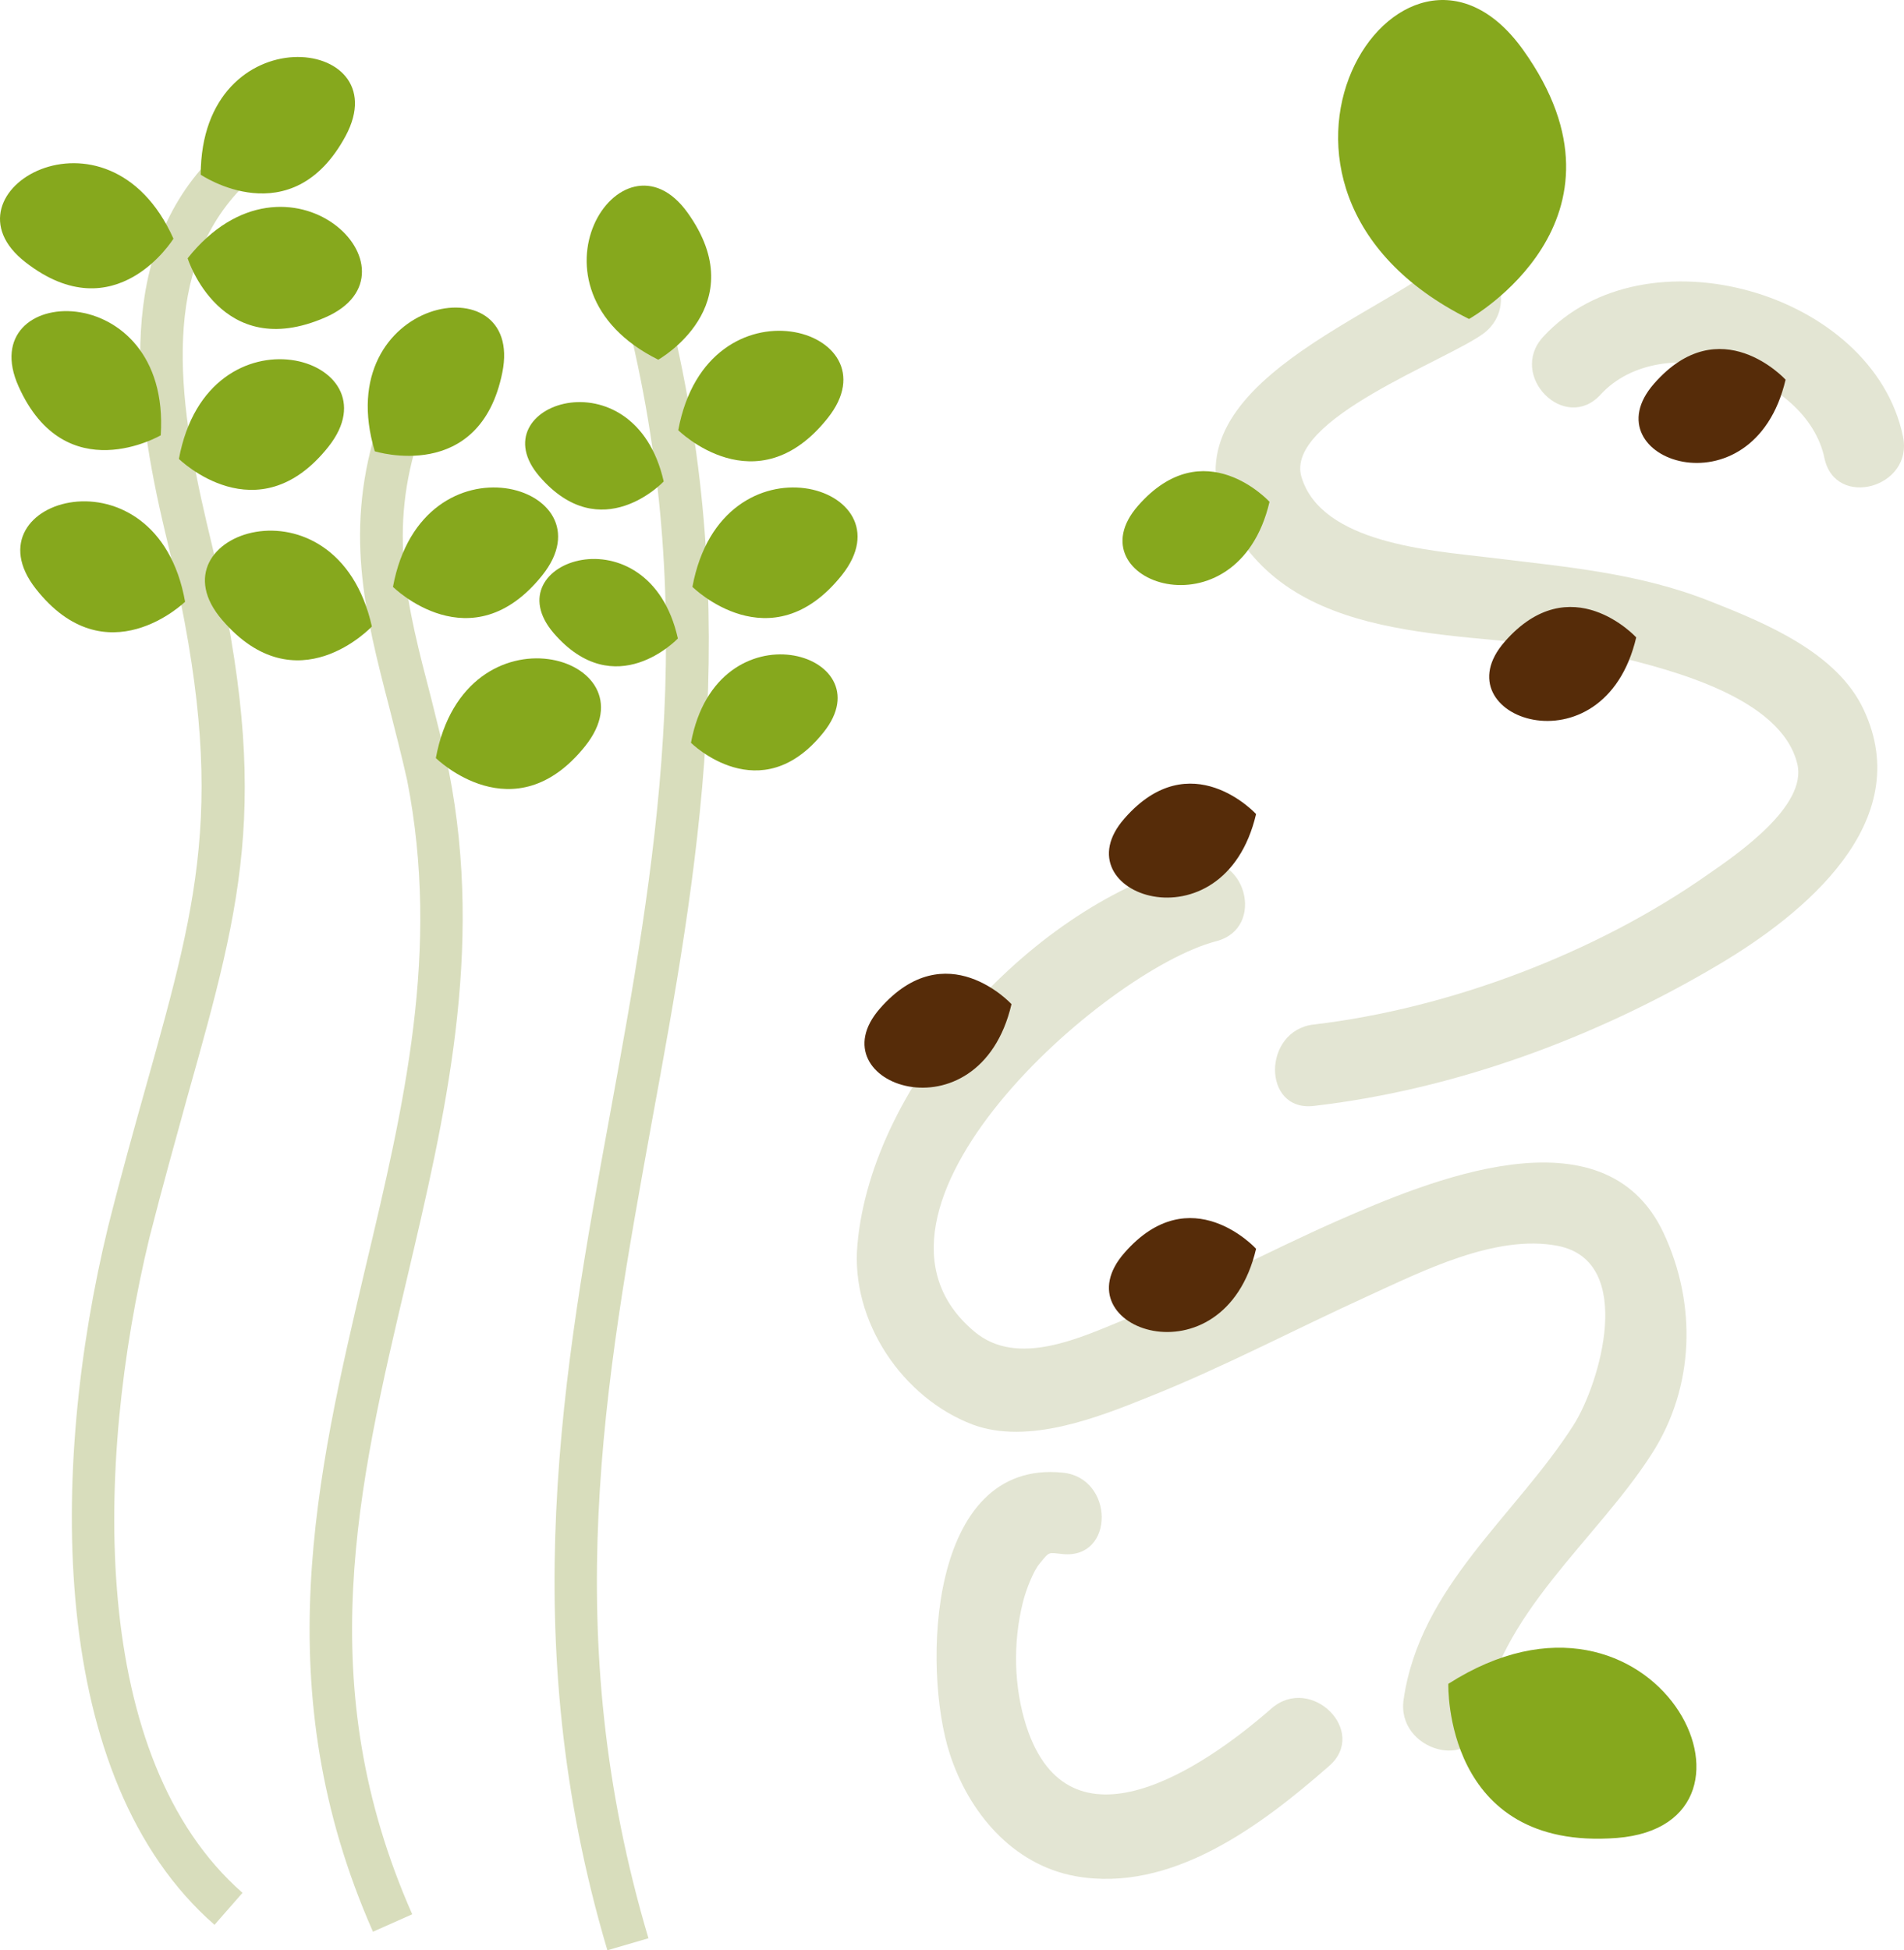 <?xml version="1.0" encoding="UTF-8" standalone="no"?>
<svg
   xmlns:dc="http://purl.org/dc/elements/1.1/"
   xmlns:cc="http://creativecommons.org/ns#"
   xmlns:rdf="http://www.w3.org/1999/02/22-rdf-syntax-ns#"
   xmlns:svg="http://www.w3.org/2000/svg"
   xmlns="http://www.w3.org/2000/svg"
   id="svg70"
   viewBox="0 0 5239.131 5365.564"
   style="clip-rule:evenodd;fill-rule:evenodd;image-rendering:optimizeQuality;shape-rendering:geometricPrecision;text-rendering:geometricPrecision"
   version="1.1"
   height="53.656mm"
   width="52.391mm"
   xml:space="preserve">
 <defs
   id="defs4">
  <style
   id="style2"
   type="text/css">
   <![CDATA[
    .fil3 {fill:#562C09;fill-rule:nonzero}
    .fil1 {fill:#86A81D;fill-rule:nonzero}
    .fil0 {fill:#D8DDBC;fill-rule:nonzero}
    .fil2 {fill:#E3E5D3;fill-rule:nonzero}
   ]]>
  </style>
 </defs>
 <g
   transform="translate(-7747.72,-12546.436)"
   id="Vrstva_x0020_1">
  <path
   style="fill:#d8ddbc;fill-rule:nonzero"
   id="path7"
   d="m 8774,17861 c -295,-668 -155,-1257 -21,-1826 107,-449 207,-874 115,-1342 -15,-67 -32,-133 -48,-196 -69,-266 -128,-495 -29,-794 l 112,37 c -89,267 -36,470 31,727 16,65 33,131 49,202 97,495 -11,951 -115,1393 -136,576 -265,1119 14,1751 z"
   class="fil0" />
  <path
   style="fill:#d8ddbc;fill-rule:nonzero"
   id="path9"
   d="m 9419,17912 c -256,-862 -122,-1595 8,-2304 122,-669 248,-1360 50,-2169 l 114,-28 c 204,833 76,1537 -49,2218 -132,728 -258,1415 -10,2250 z"
   class="fil0" />
  <path
   style="fill:#d8ddbc;fill-rule:nonzero"
   id="path11"
   d="m 8338,17842 c -461,-403 -454,-1256 -293,-1920 37,-147 73,-275 105,-389 151,-538 226,-808 52,-1523 -86,-361 -136,-767 133,-1035 l 83,83 c -227,227 -183,579 -102,925 182,744 104,1024 -53,1582 -31,113 -67,241 -104,386 -152,629 -165,1434 256,1803 z"
   class="fil0" />
  <path
   style="fill:#86a81d;fill-rule:nonzero"
   id="path13"
   d="m 8300,13027 c 0,0 250,170 399,-107 148,-277 -398,-336 -399,107 z"
   class="fil1" />
  <path
   style="fill:#86a81d;fill-rule:nonzero"
   id="path15"
   d="m 9559,13536 c 0,0 264,-148 81,-404 -182,-255 -478,207 -81,404 z"
   class="fil1" />
  <path
   style="fill:#86a81d;fill-rule:nonzero"
   id="path17"
   d="m 8264,13257 c 0,0 90,288 378,163 289,-125 -102,-510 -378,-163 z"
   class="fil1" />
  <path
   style="fill:#86a81d;fill-rule:nonzero"
   id="path19"
   d="m 8240,13809 c 0,0 216,212 411,-33 196,-246 -330,-403 -411,33 z"
   class="fil1" />
  <path
   style="fill:#86a81d;fill-rule:nonzero"
   id="path21"
   d="m 8829,14161 c 0,0 215,213 411,-32 196,-246 -330,-403 -411,32 z"
   class="fil1" />
  <path
   style="fill:#86a81d;fill-rule:nonzero"
   id="path23"
   d="m 8947,14632 c 0,0 215,212 411,-33 196,-246 -330,-403 -411,33 z"
   class="fil1" />
  <path
   style="fill:#86a81d;fill-rule:nonzero"
   id="path25"
   d="m 9653,14161 c 0,0 215,213 411,-32 196,-246 -330,-403 -411,32 z"
   class="fil1" />
  <path
   style="fill:#86a81d;fill-rule:nonzero"
   id="path27"
   d="m 9649,14590 c 0,0 191,189 365,-29 174,-218 -293,-358 -365,29 z"
   class="fil1" />
  <path
   style="fill:#86a81d;fill-rule:nonzero"
   id="path29"
   d="m 9614,13730 c 0,0 215,213 411,-33 196,-245 -330,-402 -411,33 z"
   class="fil1" />
  <path
   style="fill:#86a81d;fill-rule:nonzero"
   id="path31"
   d="m 8779,13788 c 0,0 289,91 351,-217 62,-307 -478,-207 -351,217 z"
   class="fil1" />
  <path
   style="fill:#86a81d;fill-rule:nonzero"
   id="path33"
   d="m 8225,13203 c 0,0 -159,258 -407,65 -248,-192 226,-469 407,-65 z"
   class="fil1" />
  <path
   style="fill:#86a81d;fill-rule:nonzero"
   id="path35"
   d="m 8190,13744 c 0,0 -262,153 -391,-134 -129,-286 420,-308 391,134 z"
   class="fil1" />
  <path
   style="fill:#86a81d;fill-rule:nonzero"
   id="path37"
   d="m 8257,14202 c 0,0 -217,211 -411,-36 -194,-248 334,-400 411,36 z"
   class="fil1" />
  <path
   style="fill:#86a81d;fill-rule:nonzero"
   id="path39"
   d="m 8771,14270 c 0,0 -207,221 -412,-18 -205,-238 315,-414 412,18 z"
   class="fil1" />
  <path
   style="fill:#86a81d;fill-rule:nonzero"
   id="path41"
   d="m 9613,14303 c 0,0 -172,182 -342,-15 -169,-198 262,-343 342,15 z"
   class="fil1" />
  <path
   style="fill:#86a81d;fill-rule:nonzero"
   id="path43"
   d="m 9574,13871 c 0,0 -172,183 -342,-14 -170,-198 261,-344 342,14 z"
   class="fil1" />
  <path
   style="fill:#e3e5d3;fill-rule:nonzero"
   id="path45"
   d="m 11034,14920 c -437,113 -887,598 -927,1051 -19,210 124,422 318,495 152,56 344,-20 483,-76 206,-82 402,-186 604,-278 149,-68 352,-171 522,-138 216,42 116,380 43,494 -160,250 -422,443 -467,754 -21,141 195,202 216,59 43,-293 314,-496 467,-735 118,-184 124,-412 32,-608 -164,-348 -650,-141 -897,-33 -195,86 -383,188 -579,269 -127,52 -301,136 -420,36 -395,-330 358,-994 665,-1074 140,-36 80,-252 -60,-216 z"
   class="fil2" />
  <path
   style="fill:#e3e5d3;fill-rule:nonzero"
   id="path47"
   d="m 11363,15589 c 389,-45 775,-188 1111,-387 239,-141 547,-394 402,-703 -73,-157 -270,-238 -419,-297 -200,-80 -403,-96 -614,-122 -158,-19 -459,-39 -514,-221 -48,-159 404,-322 502,-396 113,-87 1,-282 -114,-194 -231,177 -848,382 -540,785 223,292 699,221 1016,298 151,37 455,113 500,295 30,117 -169,252 -244,304 -308,217 -712,370 -1086,414 -142,16 -143,241 0,224 z"
   class="fil2" />
  <path
   style="fill:#e3e5d3;fill-rule:nonzero"
   id="path49"
   d="m 10672,16598 c -372,-38 -386,542 -311,773 52,161 172,305 345,337 265,48 513,-140 699,-303 109,-95 -50,-253 -159,-158 -189,166 -556,411 -674,49 -35,-109 -37,-230 -10,-340 9,-37 30,-88 45,-106 30,-37 24,-32 65,-28 144,14 142,-210 0,-224 z"
   class="fil2" />
  <path
   style="fill:#e3e5d3;fill-rule:nonzero"
   id="path51"
   d="m 12152,13632 c 169,-184 567,-60 616,175 30,141 246,81 216,-60 -83,-398 -711,-577 -990,-274 -98,107 60,266 158,159 z"
   class="fil2" />
  <path
   style="fill:#86a81d;fill-rule:nonzero"
   id="path53"
   d="m 11790,13424 c 0,0 484,-271 149,-740 -334,-468 -875,379 -149,740 z"
   class="fil1" />
  <path
   style="fill:#86a81d;fill-rule:nonzero"
   id="path55"
   d="m 11733,17179 c 0,0 -14,461 464,424 477,-38 106,-788 -464,-424 z"
   class="fil1" />
  <path
   style="fill:#86a81d;fill-rule:nonzero"
   id="path57"
   d="m 11241,13927 c 0,0 -180,-197 -362,11 -182,208 273,368 362,-11 z"
   class="fil1" />
  <path
   style="fill:#562c09;fill-rule:nonzero"
   id="path59"
   d="m 11204,14786 c 0,0 -180,-196 -362,12 -183,208 273,368 362,-12 z"
   class="fil3" />
  <path
   style="fill:#562c09;fill-rule:nonzero"
   id="path61"
   d="m 12250,14300 c 0,0 -180,-196 -362,12 -182,208 273,368 362,-12 z"
   class="fil3" />
  <path
   style="fill:#562c09;fill-rule:nonzero"
   id="path63"
   d="m 12661,13591 c 0,0 -180,-197 -362,11 -182,208 273,368 362,-11 z"
   class="fil3" />
  <path
   style="fill:#562c09;fill-rule:nonzero"
   id="path65"
   d="m 11204,15982 c 0,0 -180,-197 -362,11 -183,208 273,368 362,-11 z"
   class="fil3" />
  <path
   style="fill:#562c09;fill-rule:nonzero"
   id="path67"
   d="m 10531,15309 c 0,0 -180,-196 -362,12 -182,208 273,368 362,-12 z"
   class="fil3" />
 </g>
</svg>